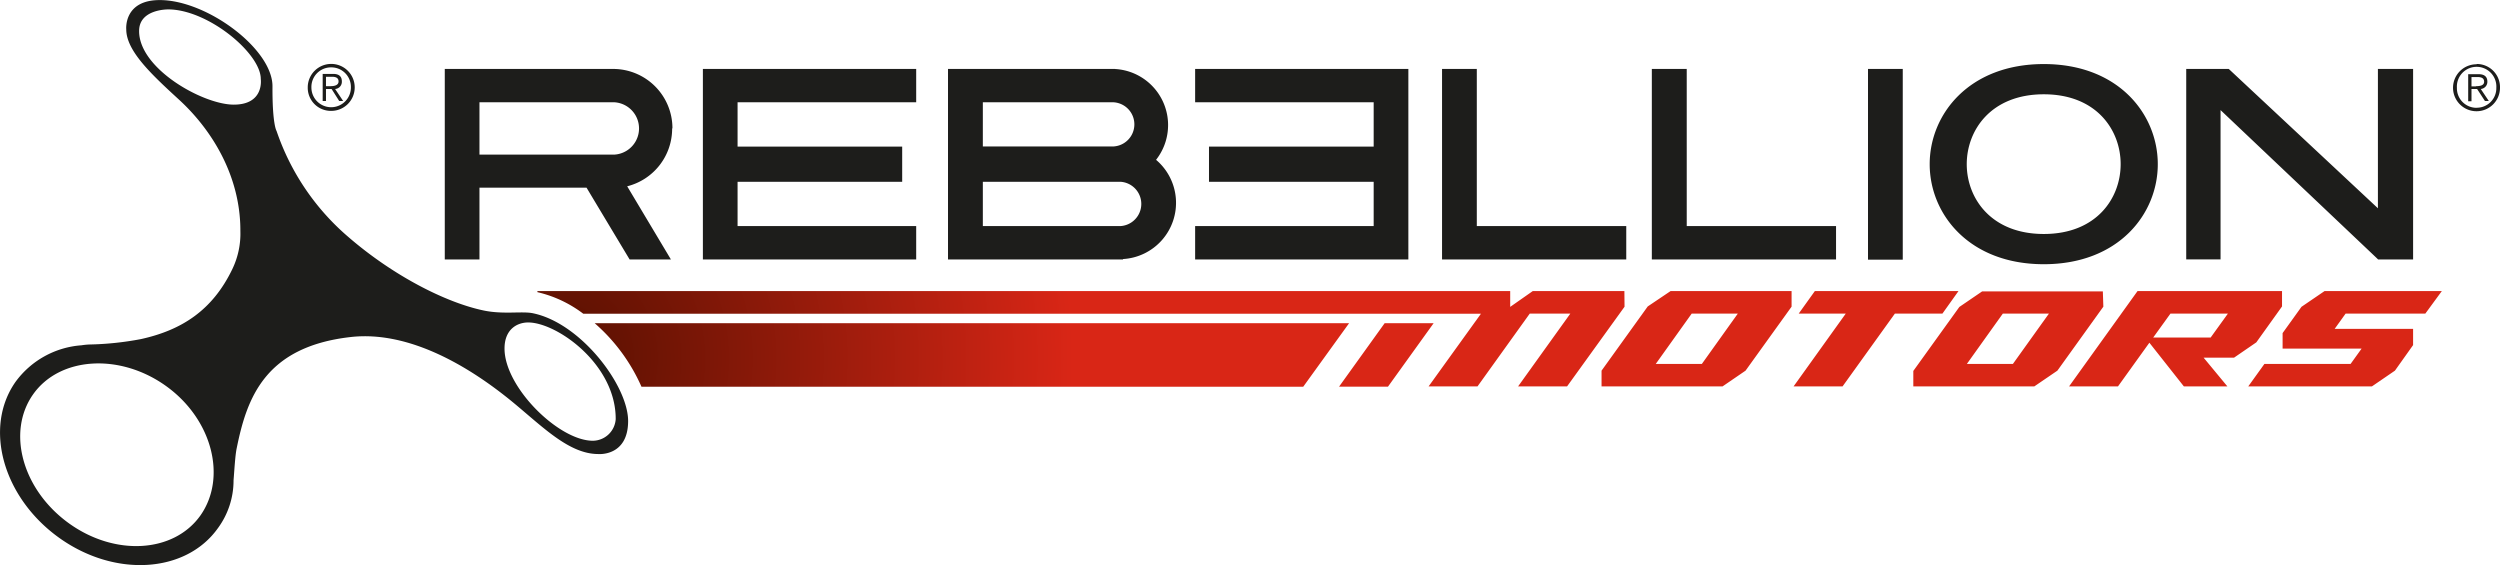 <svg viewBox="0 0 348.1 78.7" xmlns="http://www.w3.org/2000/svg" xmlns:xlink="http://www.w3.org/1999/xlink"><radialGradient id="a" cx="76.7" cy="49.9" gradientUnits="userSpaceOnUse" r="72.75"><stop offset="0" stop-color="#541000"/><stop offset="1" stop-color="#d92616"/></radialGradient><path d="m45.39 12.39h.78l1.06 1.67h.55l-1.12-1.67a1 1 0 0 0 .94-1.05c0-.68-.37-1.05-1.22-1.05h-1.45v3.77h.46zm0-1.7h.85c.46 0 .9.12.9.65s-.57.66-1.14.66h-.61zm.72 4.75a3.27 3.27 0 1 0 -3.26-3.26 3.22 3.22 0 0 0 3.26 3.26zm0-6.06a2.73 2.73 0 0 1 2.75 2.8 2.75 2.75 0 1 1 -5.5 0 2.73 2.73 0 0 1 2.75-2.8zm300.23 2c0-.68-.38-1.05-1.23-1.05h-1.44v3.77h.46v-1.71h.78l1.09 1.67h.54l-1.12-1.67a1 1 0 0 0 .92-1.05zm-1.6.65h-.61v-1.3h.87c.45 0 .89.12.89.65s-.58.62-1.15.62zm.11-3.08a3.27 3.27 0 1 0 3.25 3.27 3.23 3.23 0 0 0 -3.25-3.31zm0 6.06a2.72 2.72 0 0 1 -2.75-2.79 2.75 2.75 0 1 1 5.49 0 2.72 2.72 0 0 1 -2.74 2.78zm-13.75 13.99-20.66-19.3-.12-.1h-5.91v26.52h4.78v-20.79l21.81 20.67.13.13h4.87v-26.53h-4.9zm-71 7.16h4.84v-26.56h-4.84zm-93.69-21.92h24.86v6.17h-22.93v4.9h22.93v6.17h-24.86v4.65h29.69v-26.53h-29.69zm-5.43 8a7.82 7.82 0 0 0 -5.7-12.63v-.01h-23.28v26.53h24.37v-.06a7.84 7.84 0 0 0 4.63-13.79zm-24.13-8h18.15a3.08 3.08 0 0 1 .08 6.15h-.43-17.8zm19.15 17.24h-19.15v-6.17h19.15a3.09 3.09 0 0 1 0 6.17zm78.86-21.88h-4.86v26.53h25.65v-4.65h-20.79zm-29.23 0h-4.84v26.53h25.65v-4.65h-20.81zm-112 8.28a8.26 8.26 0 0 0 -8.17-8.28h-23.53v26.53h4.83v-10h14.91c.75 1.26 6 10 6 10h5.75l-6.09-10.19a8.28 8.28 0 0 0 6.26-8.06zm-8.08 3.65h-18.79v-7.29h18.76a3.65 3.65 0 0 1 0 7.29zm199.03-12.61c-10.42 0-15.89 7-15.89 13.94s5.47 13.93 15.89 13.93 15.87-7 15.87-13.93-5.45-13.94-15.87-13.94zm0 23.66c-7.36 0-10.73-5-10.73-9.72s3.37-9.73 10.73-9.73 10.7 5 10.7 9.73-3.35 9.72-10.7 9.72zm-186.71 3.55h29.7v-4.65h-24.87v-6.17h22.92v-4.9h-22.92v-6.17h24.87v-4.64h-29.7zm-23.65 7.49c-1.5-.32-4.17.19-6.89-.39-5.33-1.12-12.65-4.89-18.82-10.23a33.63 33.63 0 0 1 -10-14.76s-.6-.86-.57-6.23c0-5.19-9.12-12-15.7-12-5.05 0-4.66 4.08-4.66 4.08 0 3 3.53 6.29 7.35 9.79 4.54 4.16 8.57 10.6 8.54 18.29a11.36 11.36 0 0 1 -1.12 5.3c-2.78 5.78-7.1 8.51-12.75 9.75a42.57 42.57 0 0 1 -7.2.75 9.69 9.69 0 0 0 -1.07.11 12.49 12.49 0 0 0 -9.16 5.08c-4.47 6.34-1.8 16.04 5.99 21.67s17.72 5 22.19-1.3a11.21 11.21 0 0 0 2.17-6.66c.11-1.32.22-3.44.44-4.47 1.4-6.91 3.88-14.11 15.85-15.47 8.12-.93 16.54 4.07 22.7 9.16 4.18 3.46 7.78 7.13 11.8 7.13 0 0 4.13.37 4.15-4.57s-6.57-13.65-13.24-15.03zm-46.31 28.15c-3.71 5.23-11.91 5.73-18.35 1.07s-8.66-12.67-4.95-17.93 12.11-5.78 18.55-1.13 8.44 12.74 4.75 17.99zm4.64-57.2c-4.28 0-13.21-5-13.18-10.26 0-3.07 4.07-3 4.07-3 5.56.03 12.89 6.14 12.87 9.69 0 0 .53 3.57-3.76 3.57zm50 46.8c-4.75 0-12.32-7.47-12.3-12.85 0-2.67 1.76-3.62 3.29-3.62 4 0 12.23 5.82 12.19 13.47a3.22 3.22 0 0 1 -3.21 3z" fill="#1d1d1b"/><path d="m226.18 40.53h-12.76l-3.14 2.2v-2.2h-135.45v.15a16.83 16.83 0 0 1 6.38 3h125l-7.29 10.12h6.81l7.27-10.13h5.65l-7.27 10.13h6.82l8-11.09zm-33.38 4.47-6.35 8.84h6.81l6.36-8.84zm-110 0a25.23 25.23 0 0 1 6.52 8.85h92.14l6.39-8.85zm210-4.43h-16.8l-3.18 2.17-6.41 8.91v2.15h16.85l3.21-2.19 6.4-8.91zm-12.52 10.1h-6.41l5-7h6.42zm-50.85-8-6.43 8.94v2.19h16.85l3.2-2.19 6.41-8.91v-2.17h-16.85zm12.54 1-5 7h-6.42l5-7zm72.2 4 3.58-5v-2.14h-20.12l-9.53 13.27h6.81l4.37-6.08 4.8 6.08h6.06l-3.31-4h4.24zm-6.36-.67h-8l2.4-3.33h8zm29.89-3.33 2.3-3.14h-16.33l-3.21 2.19-2.63 3.66v2.16h11l-1.53 2.13h-12l-2.25 3.13h17.22l3.2-2.19 2.53-3.56v-2.26h-10.92l1.52-2.12zm-65-3.14h-20l-2.25 3.14h6.55l-7.26 10.13h6.82l7.28-10.13h6.62z" fill="url(#a)"/></svg>